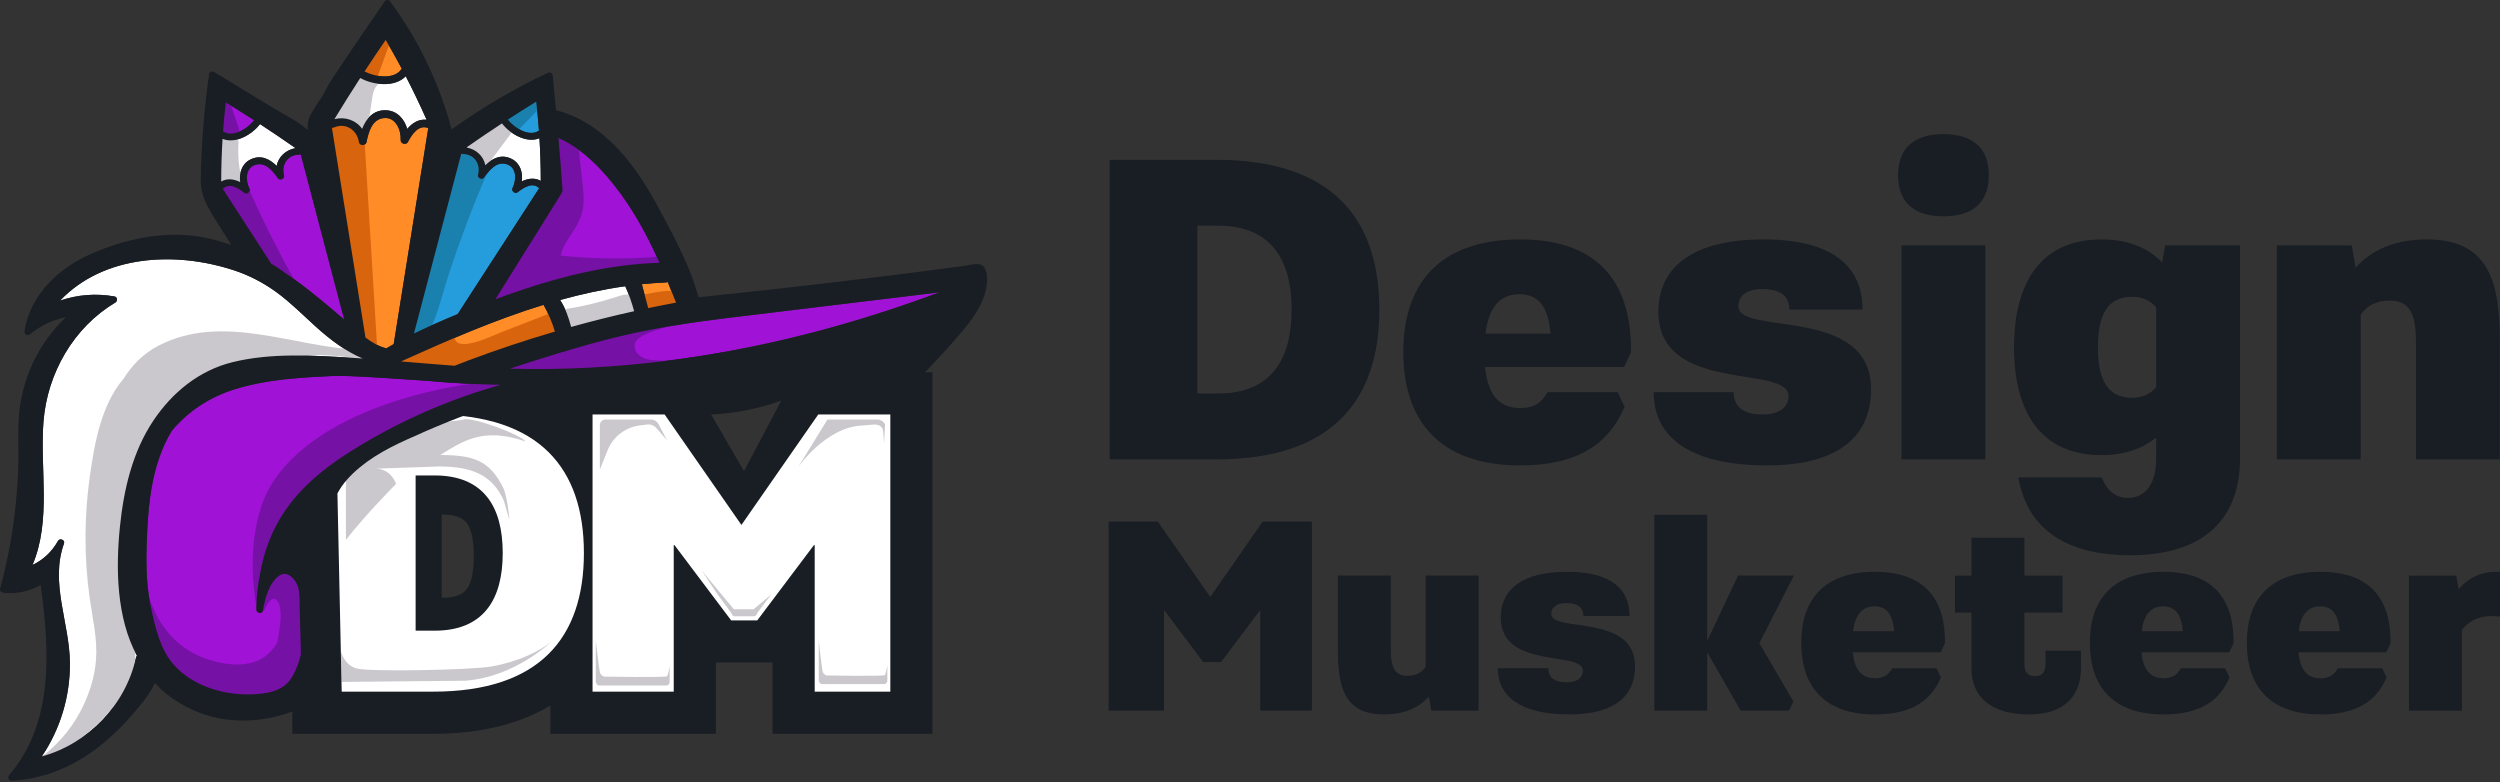 <svg xmlns="http://www.w3.org/2000/svg" width="1000" height="313" viewBox="0 0 1000 313" fill="none"><rect x="0" y="0" width="1000" height="313" fill="#333333" stroke="none"/><g clip-path="url(#clip0_316_2)"><path d="M318.48 148.91L297.6 188.44L274.66 148.91H220.14V160.25C207.87 152.83 192.09 148.91 173.21 148.91H116.9V293.53H173.21C192.09 293.53 207.86 289.61 220.14 282.19V293.53H286.36V265.02H309V293.53H373V148.91H318.48ZM186.89 235.41C184.74 238.45 180.63 239.08 177.57 239.08H176.68V205.85H177.57C180.64 205.85 184.76 206.48 186.91 209.49C188.62 211.88 189.49 216.22 189.49 222.39C189.49 228.6 188.62 232.98 186.89 235.41Z" fill="#191E24"></path><path d="M551.73 123.84C551.73 160.31 532.73 183.76 486.5 183.76H443.87V63.92H486.5C532.73 63.92 551.73 87.38 551.73 123.84ZM516.64 123.84C516.64 103.64 508.25 90.28 487.19 90.28H478.97V157.39H487.19C508.25 157.4 516.64 144.05 516.64 123.84Z" fill="#191E24"></path><path d="M561.32 140.79C561.32 113.74 575.53 95.76 608.06 95.76C640.93 95.76 652.74 114.76 652.4 140.96L649.66 146.78H594.02C595.05 157.05 598.98 163.22 608.06 163.22C613.37 163.22 616.45 161.34 619.02 156.89H647.1L649.84 162.71C643.68 177.26 631.52 186.17 608.07 186.17C575.7 186.16 561.32 168.19 561.32 140.79ZM620.21 133.43C619.35 123.84 616.27 117.68 607.71 117.68C599.49 117.68 595.38 123.67 594.18 133.43H620.21Z" fill="#191E24"></path><path d="M693.48 156.89C693.48 162.2 696.9 165.79 704.78 165.79C712.31 165.79 715.4 162.54 715.4 158.43C715.4 145.59 663.35 157.92 663.35 124.7C663.35 107.24 676.53 95.769 705.47 95.769C733.03 95.769 745.02 106.56 745.02 123.85H715.74C715.74 118.71 712.49 115.63 704.95 115.63C698.1 115.63 695.36 118.71 695.36 122.48C695.36 134.46 748.43 121.97 748.43 155.69C748.43 174.01 736.1 186.16 706.83 186.16C675.16 186.16 661.46 174.35 661.46 156.88H693.48V156.89Z" fill="#191E24"></path><path d="M777.37 53.65C787.81 53.65 795.52 58.1 795.52 70.09C795.52 82.08 787.82 86.53 777.37 86.53C766.93 86.53 759.22 82.08 759.22 70.09C759.22 58.1 766.93 53.65 777.37 53.65ZM760.59 98.16H794.15V183.76H760.59V98.16Z" fill="#191E24"></path><path d="M862.46 175.03C856.98 179.48 849.79 182.05 840.54 182.05C816.57 182.05 805.61 165.1 805.61 138.91C805.61 112.72 816.57 95.769 840.54 95.769C851.16 95.769 859.2 99.019 864.85 105.01L866.05 98.159H896.01V183.42C896.01 206.53 882.66 222.11 852.01 222.11C830.78 222.11 811.43 214.75 807.33 190.95H840.72C842.95 197.11 847.23 199.17 850.99 199.17C858.86 199.17 862.46 192.66 862.46 183.42V175.03ZM862.46 122.99C860.23 120.25 856.98 118.71 852.87 118.71C843.11 118.71 839.17 125.73 839.17 138.91C839.17 152.09 843.11 159.11 852.87 159.11C856.98 159.11 860.23 157.57 862.46 154.83V122.99Z" fill="#191E24"></path><path d="M910.74 98.16H940.7L942.24 107.06C948.4 100.21 957.65 95.76 970.66 95.76C994.97 95.76 999.94 111.85 999.94 136.34V183.76H966.38V136.34C966.38 125.04 963.47 120.25 955.94 120.25C950.46 120.25 946.69 122.3 944.3 125.9V183.77H910.74V98.16Z" fill="#191E24"></path><path d="M484.11 238.77L505.08 208.62H524.75V284.28H504.1V244.29H503.88L488.42 264.82H481.29L465.83 244.29H465.61V284.28H443.45V208.62H463.12L484.11 238.77Z" fill="#191E24"></path><path d="M591.44 284.27H572.53L571.56 278.65C567.67 282.97 561.83 285.78 553.62 285.78C538.27 285.78 535.14 275.62 535.14 260.16V230.22H556.32V260.16C556.32 267.29 558.16 270.32 562.91 270.32C566.37 270.32 568.75 269.02 570.26 266.75V230.22H591.44V284.27Z" fill="#191E24"></path><path d="M619.32 267.3C619.32 270.65 621.48 272.92 626.45 272.92C631.21 272.92 633.15 270.87 633.15 268.27C633.15 260.16 600.29 267.95 600.29 246.98C600.29 235.96 608.61 228.71 626.88 228.71C644.28 228.71 651.85 235.52 651.85 246.43H633.37C633.37 243.19 631.32 241.24 626.56 241.24C622.24 241.24 620.51 243.19 620.51 245.56C620.51 253.13 654.02 245.24 654.02 266.53C654.02 278.1 646.24 285.77 627.76 285.77C607.77 285.77 599.12 278.31 599.12 267.29H619.32V267.3Z" fill="#191E24"></path><path d="M682.88 256.38L695.2 230.22H717.57L703.74 257.24L717.36 280.59L715.63 284.26H696.28L682.88 260.91V284.26H661.7V205.9H682.88V256.38Z" fill="#191E24"></path><path d="M720.49 257.14C720.49 240.06 729.46 228.72 750 228.72C770.75 228.72 778.21 240.72 777.99 257.25L776.26 260.92H741.13C741.78 267.41 744.26 271.3 749.99 271.3C753.34 271.3 755.29 270.11 756.91 267.3H774.64L776.37 270.97C772.48 280.16 764.81 285.78 750 285.78C729.57 285.78 720.49 274.43 720.49 257.14ZM757.67 252.49C757.13 246.44 755.18 242.55 749.78 242.55C744.59 242.55 742 246.33 741.24 252.49H757.67Z" fill="#191E24"></path><path d="M811.72 285.78C796.59 285.78 788.59 278.97 788.59 267.41V245.04H782V230.23H788.59V215.1H809.77V230.23H825.01V245.04H809.77V265.47C809.77 268.71 810.96 270.44 813.99 270.44C817.02 270.44 818.2 268.71 818.2 265.47V260.28H832.36V267.41C832.36 278.97 825.01 285.78 811.72 285.78Z" fill="#191E24"></path><path d="M835.93 257.14C835.93 240.06 844.9 228.72 865.44 228.72C886.19 228.72 893.65 240.72 893.43 257.25L891.7 260.92H856.57C857.22 267.41 859.7 271.3 865.43 271.3C868.78 271.3 870.73 270.11 872.35 267.3H890.07L891.8 270.97C887.91 280.16 880.24 285.78 865.43 285.78C845.01 285.78 835.93 274.43 835.93 257.14ZM873.11 252.49C872.57 246.44 870.62 242.55 865.22 242.55C860.03 242.55 857.44 246.33 856.68 252.49H873.11Z" fill="#191E24"></path><path d="M898.73 257.14C898.73 240.06 907.7 228.72 928.24 228.72C948.99 228.72 956.45 240.72 956.23 257.25L954.5 260.92H919.37C920.02 267.41 922.5 271.3 928.23 271.3C931.58 271.3 933.53 270.11 935.15 267.3H952.88L954.61 270.97C950.72 280.16 943.04 285.78 928.24 285.78C907.8 285.78 898.73 274.43 898.73 257.14ZM935.91 252.49C935.37 246.44 933.42 242.55 928.02 242.55C922.83 242.55 920.24 246.33 919.48 252.49H935.91Z" fill="#191E24"></path><path d="M963.58 230.23H982.49L983.46 235.63C987.35 231.2 992.21 228.71 998.38 228.71H1000V246.65C998.16 246.43 996.65 246.43 996.65 246.43C991.25 246.43 987.57 248.48 984.76 251.94V284.26H963.58V230.23Z" fill="#191E24"></path><path d="M302.24 140.98L256.87 140.37L237 142.93L202.81 146.16L185.71 147.77L190.11 150.75L193.19 152.83L195.41 154.33L208.31 163.05L225.19 175.99L226.14 176.62L236.8 183.73L252.13 193.95L286.07 219.1L295.8 217.18L296.93 216.96L297.76 216.8L320.26 182.94L340.96 216.8C340.96 216.8 349.51 189.31 350.63 178.18C351.44 170.14 353.86 158.51 355.13 152.69C355.35 151.7 355.53 150.87 355.67 150.26C355.71 150.08 355.75 149.92 355.78 149.78C355.88 149.32 355.94 149.08 355.94 149.08L364.13 130.43L302.24 140.98ZM281.89 165.91C300.41 165.51 313.85 159.71 313.85 159.71L297.91 189.84L281.89 165.91Z" fill="#191E24"></path><path d="M233.56 221.22C233.56 254.96 215.98 276.66 173.21 276.66H133.77V165.79H173.21C215.98 165.79 233.56 187.49 233.56 221.22ZM201.09 221.22C201.09 202.53 193.33 190.18 173.85 190.18H166.25V252.27H173.85C193.33 252.27 201.09 239.91 201.09 221.22Z" fill="white"></path><path d="M296.57 209.98L327.3 165.79H356.13V276.66H325.88V218.06H325.56L302.91 248.15H292.46L269.81 218.06H269.49V276.66H237.02V165.79H265.85L296.57 209.98Z" fill="white"></path><path d="M203.73 207.94C203.68 206.04 202.92 199.52 201.54 195.65C195.79 183.5 188.62 182.18 176.15 181.96C184.59 176.81 193.11 170.57 210.07 176.56C209.55 174.41 187.99 166.12 185.11 167.94L166.25 170.28C156.06 174.45 147.58 181.21 138.37 187.04V215.93C146.5 205.55 158.17 193.79 158.42 193.59C158.06 192.34 157.33 191.14 156.23 190.01C154.59 188.32 152.59 187.47 150.24 187.47L175.49 186.59C188.4 186.59 196.8 189.69 201.54 200.29" fill="#CAC8CC"></path><path d="M136.62 272.77L136.35 260.38C136.35 260.38 137.58 266.06 142.72 267.41C147.86 268.76 187.83 268.08 196.47 266.6C207.5 264.71 216.05 260.37 220.65 256.58C220.65 256.58 206.08 270.86 186.03 272.29L136.62 272.77Z" fill="#CAC8CC"></path><path d="M238.3 256.16V272.67C238.3 272.67 238.52 274.21 239.71 274.21C240.9 274.21 266.78 274.21 266.78 274.21C266.78 274.21 267.87 273.9 267.87 272.67C267.87 271.44 267.87 266.5 267.87 266.5C267.87 266.5 267.22 269.84 266.89 270.47C266.56 271.09 241.56 270.65 241.56 270.65C241.56 270.65 240.37 270.11 240.04 269.22C239.71 268.33 238.3 256.16 238.3 256.16Z" fill="#CAC8CC"></path><path d="M327.49 256.16V272.14C327.49 272.14 327.69 273.63 328.8 273.63C329.91 273.63 353.93 273.63 353.93 273.63C353.93 273.63 354.94 273.33 354.94 272.14C354.94 270.95 354.94 266.17 354.94 266.17C354.94 266.17 354.33 269.41 354.03 270.01C353.73 270.61 330.52 270.18 330.52 270.18C330.52 270.18 329.41 269.66 329.11 268.8C328.8 267.94 327.49 256.16 327.49 256.16Z" fill="#CAC8CC"></path><path d="M286.99 237.72L292.49 245.14C292.76 245.99 293.27 246.51 293.83 246.51H301.62C302.18 246.51 302.7 245.97 302.96 245.12L308.51 237.77L301.43 243.71H293.55L280.63 228.14L286.99 237.72Z" fill="#CAC8CC"></path><path d="M239.94 187.87V170.08C239.94 168.82 240.96 167.8 242.22 167.8H260.32C261.62 167.8 262.81 168.52 263.42 169.67L266.81 176.1L262.58 171.25C261.64 170.17 260.23 169.63 258.8 169.81L255.92 170.17C250.13 170.9 245.18 174.72 243.03 180.14L239.94 187.87Z" fill="#CAC8CC"></path><path d="M319.16 187.01C319.16 187.01 330.14 170.86 344.88 170.21L349.33 169.84C350.22 169.73 351.1 169.89 351.88 170.29C352.68 170.7 353.18 171.53 353.25 172.43L353.65 177.41L354.02 169.7C353.41 168.53 352.19 167.8 350.87 167.8H330.98L319.16 187.01Z" fill="#CAC8CC"></path><path d="M120.28 61.69C120.08 61.8 119.85 61.87 119.57 61.87C115 61.9 112.44 66.01 113.6 70.21C113.97 71.54 111.91 72.37 111.15 71.29C109.08 68.34 106.1 64.57 102 65.98C97.99 67.35 98.24 72.41 99.77 75.45C100.39 76.68 98.76 77.99 97.69 77.14C95.41 75.32 91.76 72.9 89.13 75.55C95.59 85.53 102.05 95.51 108.51 105.49C110.62 106.71 112.64 108.06 114.55 109.55C114.65 109.59 114.74 109.64 114.84 109.68C117.18 111.28 119.49 112.95 121.73 114.68C127.19 118.88 132.44 123.33 137.67 127.8C131.88 105.77 126.08 83.73 120.28 61.69Z" fill="#A012D6"></path><path d="M185.22 61.61C184.95 61.61 184.72 61.54 184.51 61.43C178.2 85.43 171.89 109.42 165.57 133.41C169.92 131.28 174.34 129.3 178.81 127.42C180.22 126.82 181.64 126.23 183.06 125.65C193.93 108.86 204.79 92.08 215.66 75.29C213.03 72.64 209.38 75.06 207.1 76.88C206.03 77.73 204.4 76.42 205.02 75.19C206.55 72.15 206.8 67.09 202.79 65.72C198.69 64.32 195.71 68.08 193.64 71.03C192.88 72.11 190.82 71.28 191.19 69.95C192.35 65.75 189.79 61.64 185.22 61.61Z" fill="#259CDB"></path><path d="M101.67 48.1C97.91 45.67 94.13 43.28 90.32 40.93C89.88 44.79 89.5 48.65 89.22 52.52C93.21 55.23 99.1 51.34 101.67 48.1Z" fill="#A012D6"></path><path d="M215.58 52.26C215.3 48.39 214.92 44.53 214.48 40.67C210.67 43.01 206.88 45.4 203.13 47.84C205.7 51.08 211.59 54.97 215.58 52.26Z" fill="#259CDB"></path><path d="M60.59 244.04C62.27 251.52 64.17 259.73 69.32 265.68C78.06 275.77 93.72 279.32 106.57 277.15C110.86 276.43 114.51 274.64 116.81 270.79C118.48 267.99 119.58 264.92 120.35 261.76C120.19 255.48 120.03 249.21 119.88 242.93C119.81 240.16 120.01 237.09 119.08 234.43C118.11 231.64 114.92 228.02 111.69 230.27C107.56 233.15 105.97 239.56 105.16 244.22C104.9 245.72 102.58 245.32 102.57 243.87C102.53 239.26 102.98 234.69 103.91 230.23C105.35 221.01 108.72 212.06 114 204.34C120.57 194.71 129.59 187.34 139.36 181.11C158.18 169.11 178.77 159.97 200.24 153.92C190.59 153.68 180.86 153.3 171.23 152.33C159.39 151.6 147.37 150.56 135.46 150.31C134.07 150.35 132.68 150.39 131.29 150.46C118.87 151.04 105.91 151.96 93.97 155.67C83.96 158.78 75.37 164.37 68.73 172.29C60.38 186.06 59.18 202.41 58.66 218.17C58.36 226.95 58.66 235.45 60.59 244.04Z" fill="#A012D6"></path><path d="M163.19 56.779C162.47 58.15 160.19 57.539 160.27 55.989C160.46 52.15 158.41 46.809 153.64 47.219C148.76 47.639 147.4 52.889 146.61 56.889C146.32 58.349 143.81 58.429 143.58 56.889C142.86 52.02 138.33 48.94 133.6 50.989C133.32 51.109 133.05 51.139 132.79 51.12C137.26 79.079 141.74 107.04 146.21 135C148.8 136.95 151.58 138.61 154.55 139.34C155.52 138.76 156.51 138.2 157.49 137.64C162.1 108.83 166.71 80.019 171.32 51.219C167.38 49.69 164.72 53.859 163.19 56.779Z" fill="#FF8C26"></path><path d="M160.71 27.46C158.65 23.59 156.5 19.761 154.28 15.98C151.41 20.151 148.59 24.34 145.82 28.57C149.95 30.75 157.82 32.081 160.71 27.46Z" fill="#FF8C26"></path><path d="M160.43 144.56C167.56 145.15 174.69 145.76 181.82 146.29C183.5 145.64 185.18 145 186.86 144.36C186.98 144.27 187.13 144.2 187.3 144.16C187.4 144.13 187.5 144.11 187.61 144.08C198.92 139.84 210.38 136.02 221.97 132.63C220.84 128.9 219.33 125.33 217.43 121.93C197.91 127.92 178.98 136.19 160.43 144.56Z" fill="#FF8C26"></path><path d="M267.07 112.76C266.88 112.88 266.66 112.97 266.38 112.98C263.15 113.11 259.94 113.36 256.74 113.68C257.59 116.87 258.44 120.07 259.29 123.26C262.99 122.48 266.7 121.75 270.42 121.06C269.32 118.29 268.21 115.52 267.07 112.76Z" fill="#FF8C26"></path><path d="M96.08 72.82C95.6 69.29 96.68 65.56 100.15 63.81C104.23 61.76 107.84 63.54 110.66 66.36C111.37 62.71 114.36 59.9 118.24 59.26C113.54 55.98 108.79 52.77 104 49.63C100.86 53.77 94.23 57.7 89.02 55.56C88.67 61.24 88.49 66.94 88.49 72.64C90.88 71.21 93.58 71.6 96.08 72.82Z" fill="white"></path><path d="M144.85 51.55C146.48 47.35 149.4 43.86 154.56 44.12C158.95 44.34 161.78 47.7 162.89 51.57C164.92 49.18 167.53 47.54 170.65 47.91C168.04 42.02 165.26 36.21 162.3 30.5C157.89 35.1 149.24 34.05 144.1 31.22C140.58 36.66 137.14 42.14 133.78 47.68C138.08 46.56 142.45 48.1 144.85 51.55Z" fill="white"></path><path d="M253.65 124.48C252.75 121.05 251.57 117.72 250.1 114.49C241.29 115.73 232.61 117.62 224.05 120C226.18 123.26 227.45 127.01 228.45 130.78C236.79 128.46 245.19 126.35 253.65 124.48Z" fill="white"></path><path d="M145.06 143.39C138.12 140.51 131.9 135.7 126.33 130.68C121.25 126.09 116.39 121.17 110.87 117.09C105.5 113.13 99.6 110.07 93.24 108.01C70.03 100.48 41.5 101.89 24.01 120.25C31.01 117.85 38.44 117.27 45.84 118.59C47.01 118.8 47.07 120.46 46.16 121C29.41 130.95 18.92 149.33 17.39 168.59C15.89 187.61 20.64 207.97 12.99 225.99C17.31 223.94 20.82 220.63 23.19 216.37C23.91 215.08 26.12 215.96 25.6 217.39C19.93 233.05 27.81 249.2 27.96 265.08C28.09 278.42 24.17 291.54 16.72 302.57C35.31 297.46 50.28 281.92 54.41 262.97C54.47 262.68 54.61 262.46 54.78 262.31C46.58 247.2 46.25 227.4 47.95 210.67C49.46 195.89 52.93 180.8 61.29 168.29C68.8 157.04 79.53 148.21 92.83 144.9C108.51 140.99 125.47 142.16 141.44 143.15C142.66 143.23 143.86 143.31 145.06 143.39Z" fill="white"></path><path d="M194.13 66.1C196.95 63.28 200.56 61.5 204.64 63.55C208.11 65.29 209.2 69.03 208.71 72.56C211.21 71.35 213.91 70.95 216.3 72.37C216.3 66.67 216.12 60.98 215.77 55.29C210.56 57.43 203.93 53.5 200.79 49.36C196 52.5 191.25 55.71 186.55 58.99C190.44 59.64 193.42 62.44 194.13 66.1Z" fill="white"></path><path d="M263.78 105.1C259.5 95.53 254.63 86.25 248.46 77.77C242.15 69.1 233.68 59.69 223.39 55.2C223.97 62.12 224.52 69.05 225.02 75.98C225.05 76.39 224.91 76.7 224.69 76.91C224.68 77.1 224.62 77.31 224.49 77.52C221.19 82.8 217.89 88.09 214.59 93.37C214.54 93.5 214.47 93.62 214.38 93.74C214.35 93.78 214.32 93.81 214.29 93.85C208.92 102.46 203.54 111.07 198.17 119.67C201.24 118.52 204.33 117.42 207.43 116.36C225.65 110.19 244.51 105.67 263.78 105.1Z" fill="#A012D6"></path><path d="M375.78 116.92C347.3 120.36 318.81 123.79 290.34 127.26C287.02 127.67 283.7 128.1 280.39 128.56C280.18 128.65 279.94 128.68 279.7 128.66C267.27 130.42 254.96 132.66 242.76 135.82C229.67 139.21 216.78 143.26 203.93 147.47C262.63 149.07 320.88 137.46 375.78 116.92Z" fill="#A012D6"></path><path d="M205.85 153.63C205.27 153.8 204.69 153.99 204.1 154.16L203.24 153.86C203.51 153.07 203.12 152.06 202.05 152.12C188 153.02 174.12 155.54 160.66 159.66C148.82 163.28 137.22 168.16 126.98 175.19C117.3 181.83 108.43 190.9 104.63 202.22C100.26 215.22 100.31 230.14 102.7 243.51C102.8 244.08 103.2 244.38 103.66 244.44C104.31 244.9 105.46 244.8 105.83 243.81C106.39 242.31 107.96 239.76 109.43 239.42C110.65 239.58 111.43 240.92 111.87 242.39C112.17 243.68 112.25 245.08 112.29 246.46C112.21 248.72 111.92 251.01 111.58 253.22C111.38 254.54 111.12 255.86 110.77 257.15C109.78 258.87 108.54 260.46 106.94 261.85C100.24 267.66 89.72 266.08 82.1 263.38C73.43 260.31 66.86 254.16 62.63 246.08C58.74 238.64 56.99 230.19 55.26 222.04C54.91 220.37 52.36 221.08 52.71 222.74C54.51 231.27 56.49 239.89 60.5 247.68L62.33 254.77C61.64 255.03 61.1 255.83 61.51 256.69C64.7 263.3 68.69 269.48 74.29 274.21C73.54 274.76 73.73 276.14 74.75 276.56C80.3 278.87 85.99 280.76 91.83 282.2C97.22 283.53 102.87 284.18 108.24 282.44C117.55 279.41 122.77 269.94 124.47 260.88C126.49 250.13 125.01 237.59 121.15 227.4C119.73 223.65 116.18 222.42 112.48 223.39C110.77 223.84 109.41 224.82 108.3 226.08C110.18 220.68 112.85 215.53 116.02 210.7C122.43 200.95 131.09 191.97 140.35 184.89C149.73 177.71 161.28 173.06 172.09 168.5C183.33 163.76 194.84 159.68 206.52 156.18C208.18 155.69 207.49 153.14 205.85 153.63Z" fill="#7611A5"></path><path d="M296.71 141.23C285.06 143.41 272.54 145.01 260.66 144C257.48 143.73 253.9 141.95 253.83 138.36C253.77 135.68 257.23 134.08 259.28 133.25C264.74 131.04 270.67 129.68 276.29 127.95C277.91 127.45 277.22 124.9 275.59 125.4C272.43 126.37 269.26 127.35 266.1 128.32L256 130.01C255.88 129.31 255.27 128.7 254.39 128.95C236.8 133.97 219.56 140.07 202.71 147.18C201.41 147.73 202.19 149.59 203.38 149.64C219.26 150.36 235.16 150.35 251.04 149.61C258.98 149.24 266.9 148.66 274.81 147.92C282.41 147.21 290.29 146.72 297.41 143.78C298.97 143.14 298.41 140.91 296.71 141.23Z" fill="#7611A5"></path><path d="M194.01 123.27C205.98 119.72 218.08 116.61 230.27 113.94C236.54 112.57 242.83 111.35 249.14 110.22C254.16 109.33 259.23 108.36 263.39 105.21C264.32 104.51 264.18 102.64 262.72 102.75C249.91 103.74 237.06 103.57 224.29 102.26C224.86 99.09 226.72 96.37 228.5 93.7C230.58 90.58 232.38 87.5 233.09 83.77C233.84 79.86 233.27 75.78 232.84 71.86C232.31 67.02 231.78 62.19 231.25 57.35C231.1 55.98 229.3 55.72 228.76 56.6L224.85 54.09C224.88 53.95 224.9 53.81 224.93 53.68C225.31 52.02 222.77 51.32 222.38 52.98C221.02 58.94 222.59 64.82 222.78 70.81C222.99 77.32 219.66 82.8 216.09 87.95C208.33 99.14 200.37 110.2 192.51 121.31C191.84 122.3 192.96 123.59 194.01 123.27Z" fill="#7611A5"></path><path d="M89.61 73.54C85.05 77.2 90.74 83.04 93 86.19C96.88 91.61 100.38 97.3 103.31 103.29C104.45 105.62 105.34 108.5 107.54 110.09C110.04 111.9 113.29 112.83 116.19 113.8C117.33 114.18 118.22 112.82 117.68 111.86C111.1 100.13 105.08 88.1 99.64 75.8C99.27 74.95 98.42 74.97 97.84 75.41C95.61 73.07 92.52 71.19 89.61 73.54Z" fill="#7611A5"></path><path d="M91.65 55.68C94.13 55.11 96.27 54.4 95.48 51.46C94.35 47.24 92.29 43.55 92.2 39.08C92.16 37.38 89.53 37.38 89.56 39.08C89.56 39.24 89.57 39.41 89.58 39.57L89.3 39.67C88.89 38.46 86.77 38.62 86.73 40.14C86.62 44.32 86.82 48.47 87.31 52.62C87.63 55.17 89.16 56.25 91.65 55.68Z" fill="#7611A5"></path><path d="M143.72 53.41C141.36 50.73 138.12 48.73 134.46 48.71C130.98 48.68 128.78 52.19 128.29 55.22C127.52 59.91 129.98 65.29 131.13 69.76C132.47 74.98 133.68 80.22 134.79 85.49C137.06 96.24 138.82 107.1 140.13 118.01C141 125.28 140.27 137.02 149.15 139.58C149.94 139.81 150.87 139.17 150.82 138.31C149.12 110.39 147.41 82.48 145.71 54.56C145.65 53.44 144.48 53.06 143.72 53.41Z" fill="#D8640E"></path><path d="M155.18 11.83C151.53 16.2 147.65 20.45 144.2 24.98C143.23 26.26 142.57 27.6 143.22 29.17C143.97 30.99 145.98 30.54 147.46 31.22C147.72 31.34 147.97 31.37 148.21 31.34C148.51 32.36 150.32 32.6 150.8 31.29C153 25.23 155.2 19.18 157.4 13.12C157.82 11.89 156.01 10.82 155.18 11.83Z" fill="#D8640E"></path><path d="M219.97 125.33C213.46 127.86 206.95 130.39 200.44 132.92C197.33 134.13 180.97 142.26 181.83 133.86C181.97 132.48 180.25 132.24 179.51 133.1C179.24 133.03 178.94 133.04 178.63 133.17C171.95 136 165.62 139.48 159.67 143.61C158.7 144.29 158.91 146.2 160.34 146.07C165.44 145.62 170.41 146.74 175.45 147.32C180.38 147.88 184.88 147.09 189.54 145.5C200.42 141.77 211.21 137.74 222.03 133.86C222.56 133.67 223.03 133.2 223 132.59C222.87 130.37 222.43 128.31 221.6 126.24C221.34 125.64 220.69 125.05 219.97 125.33Z" fill="#D8640E"></path><path d="M273.09 116.93C272.88 116.51 272.4 116.29 271.95 116.27C267.36 116.15 262.83 116.62 258.36 117.67C257.65 117.83 257.38 118.4 257.42 118.95C257.3 119.14 257.23 119.39 257.26 119.7C257.4 121.31 257.67 123.43 259.15 124.42C261.23 125.81 263.33 124.35 265.56 124.15C267.69 123.95 270.56 124.06 272.16 122.33C273.64 120.73 274.1 118.9 273.09 116.93Z" fill="#D8640E"></path><path d="M192.89 67.91C192.87 67.84 192.85 67.76 192.81 67.68C191.25 64.31 188.51 61.97 185 60.81C184.28 60.57 183.61 61.08 183.38 61.73C174.95 84.92 168.18 108.68 163.1 132.83C162.96 133.49 163.28 134.31 164.02 134.45C168.52 135.33 172.04 132.17 173.63 128.17C176.1 121.98 177.64 115.32 179.73 108.99C184.09 95.75 189.05 82.7 194.51 69.88C195.01 68.7 193.79 67.63 192.89 67.91Z" fill="#1A80AD"></path><path d="M217.39 38.77C216.88 38.23 216.04 38.3 215.52 38.77C213.44 40.66 210.31 38.53 207.88 39.15C205.79 39.68 204.52 40.94 203.12 42.52C201.01 44.88 199.92 49.82 204.17 50.62C204.86 50.75 205.37 50.39 205.63 49.91L205.72 49.96C205.11 51.15 206.74 52.6 207.83 51.49C210.5 48.74 213.17 45.98 215.84 43.23C217 42.02 218.96 40.43 217.39 38.77Z" fill="#1A80AD"></path><path d="M193.01 64.24C192.8 64.52 192.59 64.8 192.39 65.08C191.37 66.44 193.66 67.76 194.67 66.41C197.29 62.91 199.91 59.41 202.53 55.91C204.11 53.81 206.21 51.78 203.91 49.43C201.88 47.35 198.43 48.81 196.44 50.05C193.11 52.13 190.48 55.05 186.59 56.14C185.7 56.39 185.23 57.69 186.01 58.35C188.34 60.31 190.67 62.27 193.01 64.24Z" fill="#CAC8CC"></path><path d="M253.55 126.58C254.45 126.62 254.99 125.71 254.82 124.91C254.42 123.02 254.42 119.91 252.97 118.47C251.47 116.97 247.78 118.37 246.15 118.89C239.86 120.88 233.56 122.51 227.02 123.47C226.19 123.59 225.95 124.27 226.11 124.9C225.62 125.26 225.32 125.92 225.63 126.63C226.28 128.08 226.96 131.27 228.72 131.85C230.91 132.58 233.6 131.02 235.64 130.31C241.46 128.28 247.31 126.31 253.55 126.58Z" fill="#CAC8CC"></path><path d="M133.39 49.55C137.39 48.09 141.87 49.31 144.36 52.85C144.94 53.68 146.57 53.78 146.77 52.53C147.28 49.42 147.79 46.31 148.31 43.2C148.79 40.28 148.8 36.3 150.91 34C152.06 32.75 150.19 30.88 149.04 32.13C149.03 32.14 149.02 32.15 149.01 32.16C148.81 32 148.53 31.9 148.19 31.91C146.21 32.01 144.83 30.15 142.77 30.47C140.67 30.8 139.32 32.01 138.12 33.69C136.6 35.82 135.64 38.53 134.5 40.87C133.38 43.15 132.18 45.37 131.77 47.9C131.62 48.82 132.34 49.93 133.39 49.55Z" fill="#CAC8CC"></path><path d="M85.65 64.99C85.67 66.7 85.68 68.41 85.7 70.12C85.71 71.01 85.6 72.13 86.3 72.82C86.91 73.43 87.8 73.41 88.58 73.3C90.8 72.97 92.93 73.05 95.13 73.52C96.11 73.73 97.01 72.91 96.75 71.9C95.5 67 95.07 62.06 95.43 57.02C95.5 56.04 94.64 55.63 93.89 55.79C93.97 54.97 93.31 54.03 92.26 54.3C90.05 54.86 88.06 53.37 86.24 55.36C85.42 56.26 85.58 57.75 85.59 58.85C85.61 60.89 85.63 62.94 85.65 64.99Z" fill="#CAC8CC"></path><path d="M146.3 141.69C145.93 141.6 145.56 141.52 145.19 141.43C145.22 140.75 144.8 140.02 143.92 139.98C117.3 138.8 89.22 125.03 63.51 138.21C57.36 141.36 52.75 146.1 49.29 151.67C40.42 162.12 37.81 177.35 35.95 190.42C33.65 206.53 33.61 223.01 35.86 239.12C37.01 247.37 39.03 255.46 38.41 263.85C37.87 271.15 35.49 278.31 32.07 284.74C28 292.4 22.03 299.01 14.93 303.97C13.55 304.93 14.75 307.07 16.26 306.25C25.43 301.3 33.77 295 41.07 287.55C44.73 283.81 48.31 279.75 50.92 275.2C53.67 270.41 54.28 264.76 54.12 259.33C53.76 247.22 50.29 235.26 49 223.24C48.44 218.07 48.23 212.79 48.61 207.57C49.31 207.54 50.01 207.55 50.73 207.59C51.52 207.64 51.96 206.95 52.05 206.27C53.16 197.95 54.36 189.54 56.84 181.52L77.35 153.58C78.28 153.02 79.23 152.48 80.21 151.99C89.66 147.21 100.7 144.96 111.08 143.32C122.52 141.5 134.31 141.42 145.6 144.23C147.25 144.65 147.95 142.1 146.3 141.69Z" fill="#CAC8CC"></path><path d="M393.89 107.2C392.45 104.37 387.44 106.14 385.18 106.44C350.61 111.04 315.98 115.12 281.29 118.7C280.65 118.77 280.01 118.83 279.37 118.9C276.26 106.92 270.17 95.79 264.39 84.92C257.55 72.02 249.52 59.5 237.38 51.01C232.85 47.85 227.77 45.45 222.41 44.08C221.99 39.47 221.55 34.87 221.09 30.27C220.98 29.24 220.06 28.68 219.1 29.13C205.62 35.49 192.76 43.06 180.65 51.75C175.75 33.33 167.43 15.97 156.1 0.63C155.5 -0.19 154.41 -0.24 153.82 0.63C147.33 10.16 140.76 19.64 134.38 29.25C132.42 32.19 130.52 35.27 128.92 38.46C127.42 40.69 125.96 42.95 124.58 45.24C123.29 47.38 122.94 49.58 123.05 51.9C119.06 48.41 113.87 45.95 109.55 43.32C101.56 38.46 93.57 33.6 85.58 28.75C84.92 28.35 83.76 28.69 83.64 29.54C81.67 43.53 80.51 57.63 80.28 71.76C80.18 78.18 82.91 82.71 86.24 88C88.34 91.34 90.44 94.67 92.54 98.01C88.57 96.58 84.48 95.46 80.27 94.73C65.31 92.14 49.17 95.77 35.5 101.97C23.2 107.55 12.4 117.93 9.92 131.63C9.88 131.9 9.84 132.17 9.8 132.44C9.6 133.76 10.95 134.6 12.01 133.72C16.22 130.24 21.15 127.94 26.37 126.87C15.34 137.3 8.59 151.6 7.52 166.94C7.12 172.62 7.41 178.33 7.33 184.02C7.25 189.73 6.9 195.43 6.35 201.12C5.24 212.71 3.07 224.19 0.05 235.43C-0.19 236.33 0.48 237.01 1.32 237.1C6.56 237.7 11.78 236.56 16.24 233.99C19.78 259.94 21.73 288.93 3.67 310.02C2.97 310.84 3.37 312.32 4.6 312.27C17.33 311.74 29.38 306.62 39.38 298.85C44.6 294.79 49.28 290.15 53.57 285.12C56.65 281.5 59.98 277.63 61.92 273.2C66.73 278.43 72.94 282.44 79.65 285.04C91.55 289.65 105.11 289.05 117.03 284.57C120.42 282.66 123.94 281 127.35 279.14L132.8 279.31C132.94 279.2 136.59 278.8 136.72 278.68L136.71 278L134.97 197.37C136.01 195.43 137.26 193.58 138.79 191.87C145.17 184.68 153.85 179.87 162.5 175.94C173.49 170.93 184.7 166.27 196.18 162.54C196.72 162.37 197.26 162.19 197.8 162.02C200.45 161.18 203.12 160.39 205.81 159.66C210.24 161.22 214.22 163.34 217.75 166.01C218.34 165.78 218.93 165.57 219.52 165.35C220.29 165.07 221.05 164.87 221.85 164.73C224.6 164.24 227.57 163.6 230.43 163.76C232.85 163.89 235.6 164.22 237.96 164.78C238.28 164.85 238.57 164.94 238.88 165.05C238.91 165.06 238.94 165.07 238.96 165.08C239.14 164.63 239.35 164.19 239.58 163.77C240.12 162.81 240.73 161.95 241.4 161.18C241.61 160.94 241.83 160.71 242.05 160.49C242.41 160.13 242.8 159.8 243.19 159.5C244.61 158.4 246.09 157.58 247.62 157.03C249.16 156.48 250.47 156.21 251.56 156.21H260.76C263.15 156.21 265 157.16 266.3 159.07C267.29 158.94 268.29 158.8 269.29 158.67C269.44 158.69 269.58 158.71 269.73 158.73C277.75 155.84 286.2 154.25 294.73 154.25C299.56 154.25 304.24 154.71 308.77 155.55C308.84 155.55 308.91 155.54 308.98 155.54C314.61 155.54 320.04 156.15 325.25 157.28C326.29 156.59 327.52 156.22 328.95 156.22H347.51C348.72 156.22 349.7 156.58 350.47 157.29C350.89 157.68 351.19 158.17 351.38 158.74C352.23 158.67 353.08 158.64 353.96 158.68C356.15 158.6 358.25 158.86 360.26 159.46C360.36 159.49 360.45 159.52 360.55 159.55C360.49 159.36 360.43 159.17 360.37 158.98C360.27 158.68 360.16 158.38 360.03 158.09C360.2 158.15 360.37 158.21 360.53 158.27C368.89 150.35 376.83 142 384.31 133.24C388.8 127.98 393.14 122.19 394.49 115.26C395.02 112.67 395.12 109.62 393.89 107.2ZM266.38 112.98C266.66 112.97 266.88 112.88 267.07 112.75C268.22 115.51 269.33 118.28 270.42 121.05C266.7 121.74 262.99 122.47 259.29 123.25C258.44 120.06 257.59 116.86 256.74 113.67C259.93 113.36 263.14 113.12 266.38 112.98ZM224.49 77.53C224.62 77.32 224.68 77.11 224.69 76.92C224.91 76.71 225.05 76.4 225.02 75.99C224.53 69.06 223.98 62.14 223.39 55.21C226.25 56.46 228.97 58.08 231.54 59.97C238.22 64.87 243.91 71.52 248.47 77.78C254.13 85.57 258.71 94.03 262.73 102.77C263.06 103.48 263.38 104.19 263.7 104.9C263.73 104.97 263.76 105.04 263.79 105.11C263.7 105.11 263.61 105.12 263.52 105.12C244.34 105.72 225.57 110.23 207.44 116.39C204.34 117.44 201.25 118.55 198.17 119.7C203.54 111.09 208.92 102.48 214.29 93.87C214.32 93.83 214.35 93.8 214.38 93.76C214.48 93.64 214.54 93.51 214.6 93.39C217.9 88.1 221.2 82.82 224.49 77.53ZM253.65 124.48C245.19 126.35 236.79 128.46 228.45 130.78C227.46 127.01 226.18 123.26 224.05 120C232.61 117.62 241.29 115.73 250.1 114.49C251.56 117.72 252.74 121.05 253.65 124.48ZM221.97 132.63C210.38 136.02 198.93 139.84 187.61 144.08C187.51 144.11 187.41 144.13 187.3 144.16C187.13 144.2 186.98 144.28 186.86 144.37C185.18 145 183.5 145.65 181.82 146.3C174.68 145.77 167.56 145.16 160.42 144.57C178.97 136.19 197.9 127.93 217.42 121.93C219.34 125.33 220.85 128.89 221.97 132.63ZM214.48 40.67C214.93 44.53 215.3 48.39 215.58 52.26C211.59 54.97 205.7 51.07 203.13 47.84C206.89 45.41 210.67 43.02 214.48 40.67ZM200.79 49.36C203.93 53.5 210.57 57.43 215.78 55.29C216.13 60.97 216.31 66.67 216.31 72.37C213.92 70.96 211.22 71.35 208.72 72.56C209.2 69.03 208.12 65.3 204.65 63.55C200.57 61.5 196.96 63.28 194.14 66.1C193.43 62.45 190.44 59.64 186.56 59C191.25 55.71 196 52.5 200.79 49.36ZM184.52 61.43C184.72 61.54 184.95 61.61 185.23 61.61C189.8 61.64 192.36 65.75 191.2 69.95C190.83 71.28 192.89 72.11 193.65 71.03C195.73 68.08 198.7 64.31 202.8 65.72C206.81 67.09 206.57 72.15 205.03 75.19C204.41 76.42 206.04 77.73 207.11 76.88C209.39 75.07 213.04 72.64 215.67 75.29C204.8 92.08 193.94 108.86 183.07 125.65C181.65 126.24 180.23 126.83 178.82 127.42C174.36 129.31 169.93 131.28 165.58 133.41C171.9 109.41 178.21 85.42 184.52 61.43ZM154.28 15.98C156.5 19.77 158.65 23.59 160.71 27.46C157.82 32.08 149.95 30.75 145.82 28.57C148.58 24.34 151.41 20.14 154.28 15.98ZM144.09 31.21C149.23 34.05 157.88 35.09 162.29 30.49C165.25 36.21 168.03 42.01 170.64 47.9C167.53 47.53 164.92 49.17 162.89 51.56C161.77 47.69 158.95 44.33 154.56 44.11C149.4 43.85 146.49 47.35 144.85 51.54C142.45 48.09 138.08 46.55 133.77 47.66C137.13 42.13 140.57 36.64 144.09 31.21ZM133.59 50.99C138.32 48.94 142.85 52.01 143.57 56.89C143.8 58.43 146.3 58.36 146.6 56.89C147.4 52.9 148.75 47.64 153.63 47.22C158.4 46.81 160.46 52.15 160.26 55.99C160.18 57.54 162.47 58.15 163.18 56.78C164.71 53.86 167.37 49.69 171.3 51.23C166.69 80.04 162.08 108.84 157.47 137.65C156.48 138.2 155.5 138.77 154.53 139.35C151.55 138.61 148.78 136.95 146.19 135.01C141.72 107.05 137.24 79.09 132.77 51.13C133.03 51.14 133.31 51.11 133.59 50.99ZM90.32 40.94C91.08 41.41 91.85 41.88 92.6 42.35C95.64 44.24 98.66 46.16 101.67 48.1C100.33 49.8 98.07 51.67 95.65 52.69C93.45 53.61 91.13 53.82 89.22 52.53C89.5 48.66 89.87 44.79 90.32 40.94ZM89.02 55.55C89.09 55.58 89.16 55.61 89.23 55.63C94.41 57.59 100.9 53.71 104 49.63C108.8 52.77 113.54 55.98 118.24 59.26C114.35 59.9 111.37 62.71 110.65 66.36C107.83 63.54 104.22 61.76 100.14 63.81C96.67 65.56 95.58 69.29 96.07 72.82C93.57 71.61 90.87 71.21 88.48 72.63C88.49 66.93 88.67 61.23 89.02 55.55ZM89.13 75.55C91.76 72.9 95.41 75.33 97.69 77.14C98.5 77.79 99.65 77.18 99.87 76.31C99.94 76.04 99.92 75.75 99.78 75.45C98.25 72.41 98 67.35 102.01 65.98C106.12 64.58 109.09 68.34 111.16 71.29C111.92 72.38 113.98 71.54 113.61 70.21C112.45 66.01 115.02 61.9 119.58 61.87C119.85 61.87 120.08 61.8 120.29 61.69L137.68 127.81C132.45 123.34 127.19 118.89 121.74 114.69C120.35 113.62 118.94 112.57 117.51 111.56C116.63 110.93 115.74 110.3 114.85 109.7C114.75 109.66 114.66 109.61 114.56 109.56C112.65 108.07 110.63 106.71 108.52 105.5C102.05 95.51 95.59 85.53 89.13 75.55ZM54.42 262.97C50.28 281.92 35.32 297.46 16.73 302.57C24.18 291.54 28.09 278.43 27.97 265.08C27.82 249.2 19.93 233.06 25.61 217.39C26.13 215.97 23.91 215.09 23.2 216.38C20.83 220.64 17.32 223.96 13 226C20.65 207.98 15.9 187.61 17.4 168.59C18.93 149.32 29.42 130.94 46.17 121C47.08 120.46 47.02 118.8 45.85 118.59C38.45 117.27 31.02 117.85 24.02 120.25C41.52 101.89 70.05 100.48 93.25 108.01C99.61 110.07 105.5 113.13 110.88 117.09C116.4 121.16 121.25 126.09 126.34 130.68C131.91 135.71 138.14 140.51 145.07 143.4C143.87 143.32 142.66 143.23 141.46 143.16C125.49 142.18 108.53 141.01 92.85 144.91C79.55 148.23 68.83 157.05 61.31 168.3C52.95 180.82 49.48 195.91 47.97 210.68C46.26 227.4 46.6 247.21 54.8 262.32C54.62 262.47 54.48 262.68 54.42 262.97ZM190.32 156.96C186.92 158.08 183.55 159.28 180.22 160.56C165.95 166.02 152.24 172.9 139.35 181.12C135.75 183.42 132.24 185.87 128.92 188.54C123.25 193.09 118.13 198.27 113.99 204.34C108.72 212.06 105.35 221.01 103.91 230.23C103.06 234.31 102.61 238.48 102.57 242.68C102.57 243.08 102.57 243.47 102.57 243.87C102.58 245.17 104.45 245.63 105.02 244.62C105.09 244.51 105.13 244.37 105.16 244.22C105.97 239.55 107.56 233.14 111.69 230.27C114.93 228.02 118.11 231.63 119.08 234.43C120 237.08 119.81 240.16 119.88 242.93C120.04 249.21 120.2 255.48 120.36 261.76C119.59 264.92 118.49 267.99 116.82 270.79C114.53 274.64 110.87 276.43 106.58 277.16C93.72 279.33 78.06 275.78 69.33 265.69C64.18 259.74 62.27 251.53 60.6 244.05C60.23 242.38 59.91 240.71 59.65 239.05C58.58 232.14 58.42 225.25 58.66 218.19C59.18 202.42 60.38 186.08 68.73 172.31C75.36 164.39 83.95 158.8 93.97 155.69C105.91 151.98 118.87 151.06 131.29 150.48C132.68 150.42 134.07 150.37 135.46 150.33C147.37 150.58 159.39 151.63 171.23 152.35C176.92 152.92 182.64 153.28 188.36 153.54C192.33 153.72 196.29 153.84 200.25 153.94C196.9 154.87 193.6 155.88 190.32 156.96ZM266.7 144.3C245.93 146.92 224.96 148.04 203.93 147.47C216.77 143.26 229.67 139.21 242.76 135.82C250.73 133.76 258.75 132.08 266.82 130.69C271.1 129.94 275.39 129.28 279.7 128.67C279.95 128.69 280.18 128.66 280.4 128.57C283.71 128.11 287.02 127.67 290.34 127.27C318.82 123.8 347.3 120.37 375.78 116.93C340.54 130.1 303.93 139.61 266.7 144.3Z" fill="#191E24"></path><path d="M155.79 6.55C156.08 7.08 156.36 7.6 156.64 8.13C156.42 7.77 156.21 7.4 155.99 7.04C155.93 6.95 155.87 6.87 155.81 6.8C155.79 6.73 155.78 6.66 155.77 6.59C155.77 6.57 155.78 6.56 155.79 6.55Z" fill="#191E24"></path></g><defs><clipPath id="clip0_316_2"><rect width="1000" height="312.27" fill="white"></rect></clipPath></defs></svg>